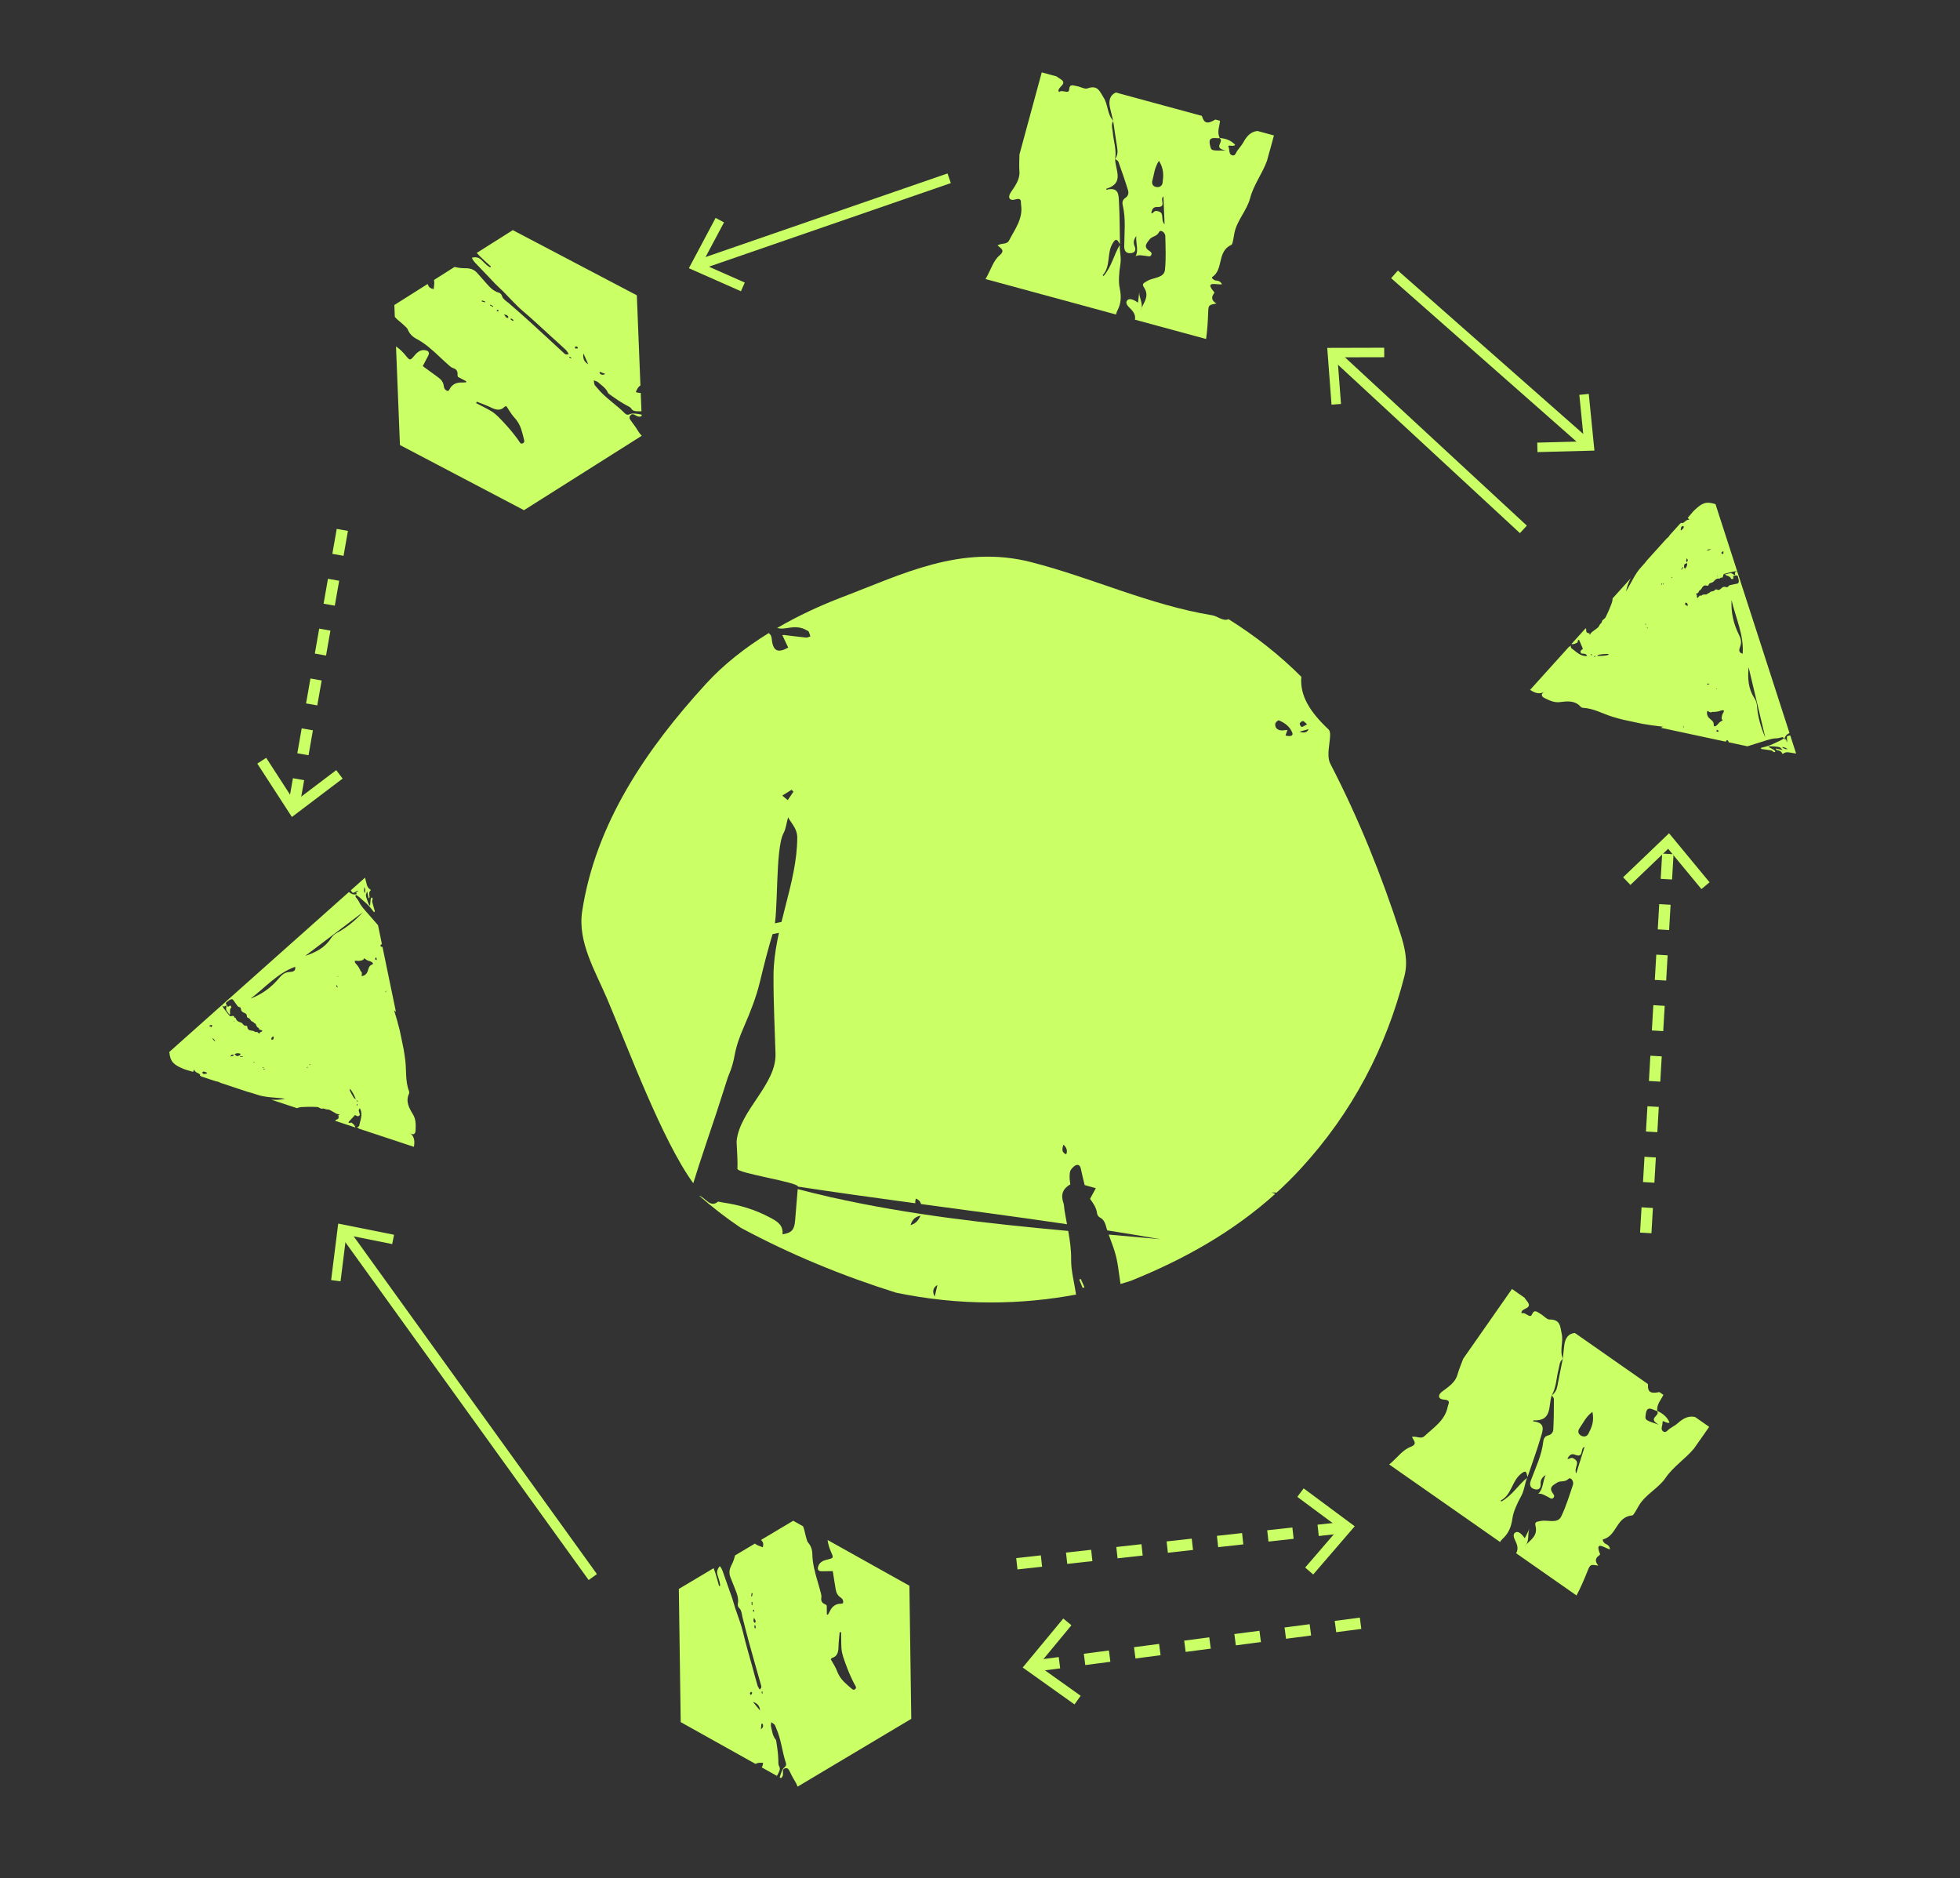 <svg xmlns="http://www.w3.org/2000/svg" id="Ebene_1" data-name="Ebene 1" viewBox="0 0 1548.98 1484.04"><rect x="0" y="0" width="1548.98" height="1484.04" fill="#333333" stroke="none"/><defs><style>      .cls-1 {        stroke-dasharray: 0 0 20 20;        stroke-width: 9px;      }      .cls-1, .cls-2 {        fill: none;        stroke: #caff66;        stroke-miterlimit: 10;      }      .cls-2 {        stroke-width: 8.06px;      }      .cls-3 {        fill: #caff66;        stroke-width: 0px;      }    </style></defs><path class="cls-3" d="m1246.41,507.86c.34-.16.48-.92.56-1.43.11-.75.54-.84.98-.79,1.02,2.36,2,4.64,3.02,7.02-.88.93-2.9,1.48-1.33,3.65.52.07,1.28.18,2.05.26.83.09,1.25.14,1.59.35.08.05.16.12.24.2.24.24.48.6.86,1.18h0s0,0,0,0c-1.44.16-2.76-.02-3.99-.44-.19-.06-.38-.13-.56-.21-.19-.07-.37-.15-.55-.24-.18-.08-.36-.17-.54-.26-.36-.18-.71-.38-1.06-.6-.17-.11-.35-.22-.52-.33-.6-.39-1.19-.82-1.77-1.26-.9-.69-1.71-1.52-2.68-2.1-.08-.05-.15-.09-.22-.14-.21-.15-.39-.3-.54-.46-.57-.62-.66-1.37-.31-2.3-.8.81-1.08,1.07-1.56.97l-30.83,34.16c.3.23.66.46,1.06.7,3.24,1.88,6.6,2.99,10.18.81-2.7,1.59-2.61,3.59-.06,4.86,3.87,1.92,7.78,3.92,12.46,3.31,5.86-.76,11.82-1.45,16.39,3.77.39.45,1.17.73,1.78.77,8.54.39,15.9,4.88,23.85,7.22,2.74.81,5.49,1.55,8.26,2.24l14.6,3.12c5.28.93,10.75,1.71,16.57,2.33-.63.33-1.23.6-1.81.83l18.53,3.97c.05-.03.11-.05.16-.08.01.04.02.08.04.12l32.52,6.96c.13-.21.27-.41.41-.61.52-.73,1.33-.72,1.66.11.12.3.22.65.29,1l.83.18s.02-.06.03-.09c.08.05.16.1.24.14l13.75,2.94c5.05-1.6,10.09-3.21,15.15-4.76,2.63-.8,5.28-1.52,8.09-1.56,1.3-.02,2.58-.52,3.87-.79.82-.17.82-.15,1.85.71-1.72,1.48-3.8,2.21-5.74,3.15-2.05,1-4.12,1.98-6.26,2.75-2.05.73-4.21,1.17-6.33,1.74.04,1.07.77.93,1.42,1.02,2.02.26,4.03.57,6.04.86.85.12,1.63.36,2.19,1.1.04.05.08.1.13.14l1.29.28s.08-.05.11-.08c.15-.17.22-.64.09-.8-.33-.4-.74-.77-1.19-1.03-1.32-.77-2.67-1.49-4.27-2.37,1.88-.7,3.43-.24,4.95-.21.66,0,1.31.16,1.97.21,1.41.1,2.74.34,3.6,1.66.21.32.66.49.94.94l-5.61-1.2c.36.6.46.97.68,1.09.42.22.91.29,1.37.41,1.37.37,2.65.83,3.09,2.4.03.1.14.17.28.27l.26.06c1.35-1.08,2.92-1.46,4.6-1.21,1.98.29,3.94.62,5.91.95l-4.64-14.34c-.32.08-.63.15-.96.2-1.62.27-1.76.51-1.65,2.14.06.89.12,1.79.17,2.68,0,.04-.09.08-.27.24-.24-.78-.45-1.48-.67-2.19-.39.03-.72.06-1.04.09-.06-.18-.14-.3-.12-.4.38-2.14,1.7-3.53,3.61-4.44.11-.05.23-.12.34-.2l-41.22-127.44c-.16-.05-.33-.13-.49-.22,0,0,0,0,0,0,0,0-.01,0-.02,0-.46.25-.91.51-1.41.8.05.6.11,1.23.19,2.23-.76-.39-1.33-.56-1.73-.92-.8-.72-1.7-.86-2.68-.64-1.15.26-2.3.55-3.69.88,1.72,1.45,4.32,1.17,4.92,3.55,1.97.2,2.03.12,1.53-2.28.61-.14,1.22-.33,1.85-.4,1.67-.18,1.84-.05,2.14,1.58.22,1.16.76,2.23.5,3.52-.17.82-.54,1.16-1.22,1.3-1.91.41-3.85.74-5.75,1.2-.47.11-.97.51-1.25.92-.5.76-1.12.86-1.87.59-1.41-.51-2.56-.13-3.58.9-.21.21-.49.36-.7.57-.75.74-1.56,1.06-2.6.61-.82-.35-1.52-.39-2.17.55-.33.47-1.23.57-1.89.79-.48.17-1.26.11-1.44.42-.62,1.06-1.95.91-2.71,1.81-.34.4-1.45.13-2.2.23-.52.07-1.21.09-1.49.42-.6.71-1.23.58-1.86.35-.62.68-1.17,1.29-1.72,1.91-.72-.23-.69-.82-.66-1.33.02-.45.29-.79-.32-1.18-.43-.28-.17-1,.38-1.08,1.05-.15,1.35-.86,1.6-1.7.03-.11.06-.3.14-.32,1.81-.68,2.09-2.77,3.53-3.8.77-.55,1.58-.57,2.38-.3.87.3,1.4.09,1.69-.76.34-1,1.16-1.3,2.07-1.5.83-.18,1.46-.57,2.06-1.28,1.03-1.21,2.27-2.28,4.11-2.02.3.04.85-.12.93-.32.37-.94,1.03-.18,1.6-.36.21-.51.64-1.05.64-1.6,0-1.04.61-1.35,1.41-1.56,2.32-.61,4.63-1.24,6.97-1.77.72-.16,1.51-.03,2.27-.03,0,0,.02-.01.03-.02h.01s.01.01.02.02c.13-.01.27-.03.4-.04l-17.18-53.13c-7.42-2.4-10.56-.97-16.57,4.71-1.99,1.88-3.54,4.16-5.38,6.17.46.42.89.93,1.29,1.54-2.31-.32-3.17,1.29-4.49,2.12-.95.59-1.28.69-1.57.1-.39.23-.78.46-1.17.68l-8.26,9.14c-.52,1.07-1.54,2.08-2.51,2.78l-15.17,16.8c-1.49,1.9-3.02,3.76-4.69,5.51-5.01,5.26-7.95,12.49-12.14,19.37.67-3.82,1.99-7.2,3.69-10.32l-14.35,15.89c0,1.6-.46,3.18-1.06,4.7-.55,1.37-1.04,2.77-1.64,4.12-.92,2.08-1.85,4.15-2.88,6.17-.31.6-.94,1.05-1.48,1.5-.65.54-1.39.98-1.39,1.97,0,.11-.06.23-.11.34-.51,1.1-1.7,1.62-2.12,2.94-.32,1-1.55,1.75-2.47,2.5-1.06.86-2.26,1.55-3.3,2.43-.6.51-1,1.26-1.63,2.1-.04-.15-.07-.28-.1-.4-.09-.36-.15-.6-.22-.85-1.04,0-1.78-.34-2.17-.95-.04-.06-.07-.13-.11-.19-.06-.13-.11-.28-.14-.43-.05-.23-.07-.49-.05-.77.02-.29.12-.68-.03-.87-.22-.28-.3-.54-.31-.82l-11.33,12.55c1.63.45,3.06-.37,4.51-1.04Zm166.44,84.14c-1.63.12-3.31-.44-4.6-1.67,2.04-.1,3.27.79,4.6,1.67Zm-17.73-9.2c-3.55-8.06-5.99-16.42-6.61-25.27-.16-2.21-.87-4.18-2.13-6.1-4.79-7.32-5.31-15.59-4.46-24.18,4.4,18.52,8.8,37.03,13.2,55.55Zm-39.05-5.09c1.2-1.29,1.42-1.25,2.25.23-.83.65-1.5-.29-2.25-.23Zm21.17-61.18c-3.6-.91-2.87-3.33-1.91-5.92,1.23-3.31.4-6.23-1.18-9.37-4.27-8.48-6.22-17.56-5.71-27.09,3.26,14.06,9.84,27.44,8.8,42.38Zm-20.28,28.02c-.07,0-.14.03-.21.04s-.14.02-.21,0c-.05,0-.12-.23-.08-.29.07-.11.21-.16.41-.3.02.12.04.22.05.31.01.09.03.16.04.23h0Zm-7.57,17.04c.25.17.47.33.71.48.9.56,1.74,1.23,2.91.5.34-.21.92,0,1.39-.03,1.12-.1,2.25-.16,3.34-.38,1.11-.23,2.16-.72,3.27-.95.23-.05.48,0,.73.07.25.07.51.17.76.22-.05.16-.08.32-.12.49-.02.11-.05.22-.08.32-.05.16-.11.3-.19.43-1.04,1.51-1.42,3.23-1.53,5-.03.42.5.87.82,1.38-.27.21-.51.49-.82.62-1.2.52-2.08,1.36-2.86,2.39-.46.6-1.11,1.09-1.74,1.52-.84.56-1.73.21-1.63-.75.26-2.73-1.81-3.87-3.4-5.29-1.67-1.5-2.44-3.98-1.54-6Zm1.61-21.18c-.64.36-1.3.79-2.15.12.74-.69,1.45-.31,2.15-.12Zm-20.3,34.86c-.26-.73-.42-1.16-.67-1.84q.86.61.67,1.84Zm26.5-119.85c-.07,0-.15-.14-.22-.21.14-.07.28-.17.43-.2.05-.01.13.14.25.27-.17.06-.31.14-.46.14Zm4.66-20q.55,1.39-.47,2.59c-.41-.41-.72-.73-1.17-1.18.59-.51,1.09-.93,1.64-1.41Zm-9.67-1.55c-1.02.77-2.17,1.15-3.44,1.17.96-.96,2.21-1.04,3.44-1.17Zm-19.96,42.17q1.97.83,1.52,2.76c-2.13-.66-2.5-1.37-1.52-2.76Zm.87-31.84c-1.08-1.2.03-2.22-.17-3.25,1.17,1.6,1.18,1.7.17,3.25Zm-2.03,2.14c.3-1.32,1.68-.67,2.3-1.61.14,2.03-.26,3.09-1.7,4.63-1.14-.92-.84-1.96-.6-3.02Zm-1.2,1.61c.13.08.26.15.38.23-.39.65-.78,1.3-1.16,1.95l-.42-.25c.4-.64.8-1.28,1.2-1.92Zm-8.69,8.74c0-.25,0-.5,0-.75.14,0,.41,0,.42.03.04.24.02.48.02.72-.14,0-.29,0-.43,0Zm7.48-40.17c.15-.39.72-.71,1.17-.87.21-.08.81.25.83.44.04.42-.05.96-.3,1.28-.5.64-1.15,1.16-1.73,1.73-.14-.06-.28-.13-.41-.19.13-.8.16-1.64.45-2.39Zm-13.83,44.34l-.21.98c-.1-.01-.19-.03-.29-.04.02-.33.05-.66.07-.99.14.02.28.03.43.05Zm-1.69.03c.12.04.24.09.36.13-.13.37-.26.75-.39,1.12-.13-.05-.26-.09-.38-.14.13-.37.27-.74.4-1.11Zm-11.24,34.65c.07.29.15.58.22.88-.11.03-.22.05-.34.08-.07-.29-.14-.59-.21-.88.11-.03.21-.05.32-.08Zm-1.34-2.74c.09.3.19.6.28.89-.11.03-.23.07-.34.1-.09-.3-.17-.6-.26-.9l.31-.09Zm-35.47,24.3c1.13-.15,2.26-.32,3.39-.33,1.02,0,2.11-.43,3.05.52-3.05,1.06-6.17,1.01-9.31.99.76-1.05,1.85-1.04,2.87-1.17Zm-4.19,1.17c.04.1.09.21.13.31-.4.16-.81.33-1.21.49-.06-.12-.11-.24-.17-.36.42-.15.83-.29,1.25-.44Zm-2.64-.3c-.44-.3-.77-.53-1.4-.97q1.39-.3,1.4.97Z"></path><path class="cls-3" d="m278.03,887.16c-.28-.25-1.04-.07-1.54.07-.73.21-.98-.16-1.12-.58,1.75-1.88,3.44-3.7,5.2-5.59,1.21.43,2.52,2.06,3.87-.25-.15-.51-.35-1.25-.58-1.98-.25-.8-.38-1.2-.32-1.6.02-.1.04-.2.08-.3.12-.31.35-.68.73-1.26h0s0,0,0,0c.73,1.26,1.09,2.54,1.21,3.83.02.2.03.4.04.6,0,.2,0,.4,0,.6,0,.2-.01.4-.02.6-.02.4-.06.8-.12,1.21-.03.2-.06.4-.09.61-.12.71-.27,1.42-.44,2.13-.27,1.1-.7,2.18-.84,3.3-.01.09-.03.18-.04.26-.05.25-.11.48-.2.68-.34.78-.99,1.16-1.98,1.21,1.06.4,1.41.56,1.52,1.03l43.69,14.46c.09-.37.16-.79.22-1.25.42-3.72.08-7.24-3.36-9.65,2.54,1.83,4.34.95,4.47-1.9.2-4.31.45-8.7-1.99-12.73-3.06-5.06-6.09-10.24-3.15-16.52.25-.54.2-1.37-.02-1.94-3.08-7.97-1.94-16.51-3-24.73-.36-2.83-.79-5.64-1.27-8.47l-3.02-14.63c-1.27-5.21-2.76-10.53-4.54-16.1.56.44,1.05.89,1.49,1.32l-3.84-18.56s-.09-.08-.14-.12c.03-.03.06-.05.09-.08l-6.73-32.57c-.24-.03-.48-.08-.72-.13-.88-.18-1.2-.93-.57-1.57.23-.23.5-.47.8-.66l-.17-.83s-.06,0-.09,0c.01-.1.02-.19.04-.27l-2.85-13.77c-3.49-3.98-7-7.94-10.46-11.95-1.8-2.08-3.51-4.22-4.69-6.77-.54-1.18-1.52-2.15-2.28-3.23-.49-.68-.47-.69-.09-1.98,2.05.97,3.55,2.59,5.2,3.99,1.74,1.47,3.47,2.97,5.03,4.62,1.5,1.59,2.77,3.38,4.15,5.09.96-.47.54-1.08.36-1.71-.57-1.95-1.1-3.92-1.65-5.88-.23-.83-.32-1.64.13-2.44.03-.05.06-.11.08-.17l-.27-1.29s-.08-.05-.12-.07c-.21-.07-.68.06-.77.24-.24.46-.4.99-.46,1.5-.18,1.52-.29,3.04-.45,4.87-1.4-1.44-1.6-3.04-2.19-4.45-.26-.61-.39-1.26-.61-1.89-.47-1.33-.79-2.64.07-3.97.21-.32.19-.8.48-1.24.36,1.75.72,3.49,1.16,5.62.4-.57.71-.81.72-1.06.03-.47-.1-.95-.17-1.42-.21-1.4-.31-2.76.95-3.8.08-.07.1-.2.14-.36l-.05-.26c-1.53-.8-2.51-2.09-2.96-3.72-.53-1.92-1.02-3.86-1.51-5.8l-11.26,10.03c.2.26.39.52.57.8.9,1.37,1.18,1.41,2.63.65.79-.42,1.59-.83,2.38-1.24.03-.02.11.05.33.15-.61.53-1.17,1.01-1.73,1.5.19.34.35.64.5.92-.14.13-.22.25-.31.27-2.12.52-3.91-.14-5.52-1.51-.1-.08-.2-.17-.32-.23l-100.03,89.07c.02.17.02.35,0,.53,0,0,0,0,0,0,0,0,0,.01,0,.02.41.32.83.62,1.3.96.53-.29,1.08-.59,1.96-1.07-.05.85.02,1.44-.15,1.95-.34,1.03-.1,1.9.5,2.71.7.95,1.43,1.88,2.3,3.02.64-2.16-.67-4.42,1.27-5.94-.61-1.88-.71-1.91-2.71-.48-.37-.51-.8-.99-1.11-1.53-.83-1.45-.78-1.67.58-2.6.97-.67,1.74-1.6,3.02-1.88.82-.18,1.28.02,1.68.59,1.14,1.59,2.23,3.22,3.41,4.78.29.38.86.69,1.34.77.89.16,1.24.68,1.29,1.47.11,1.49.92,2.4,2.27,2.91.28.11.52.3.8.41.98.38,1.59,1,1.61,2.14.01.89.25,1.55,1.38,1.76.57.11,1.02.9,1.49,1.41.35.38.6,1.11.96,1.15,1.22.14,1.62,1.42,2.75,1.76.51.15.7,1.28,1.1,1.93.27.44.57,1.07.99,1.19.89.27,1.03.89,1.07,1.56.87.29,1.65.55,2.44.81.08.75-.47.96-.95,1.14-.42.16-.84.06-.95.77-.08.51-.85.56-1.14.09-.56-.9-1.34-.89-2.2-.78-.12.01-.29.06-.35,0-1.35-1.38-3.38-.8-4.9-1.7-.81-.48-1.16-1.21-1.23-2.06-.08-.91-.49-1.32-1.38-1.24-1.05.09-1.66-.54-2.21-1.29-.5-.69-1.11-1.1-2-1.37-1.52-.45-3-1.16-3.5-2.95-.08-.29-.45-.73-.67-.72-1.01.04-.58-.88-.97-1.32-.55,0-1.22-.16-1.72.06-.95.42-1.49-.02-2-.66-1.49-1.88-3-3.74-4.42-5.66-.44-.6-.64-1.37-.94-2.07,0,0-.02-.01-.03-.02h0s0-.03,0-.03c-.07-.12-.13-.23-.2-.35l-41.7,37.14c.79,7.76,3.36,10.05,10.99,13.27,2.52,1.06,5.23,1.56,7.82,2.44.2-.59.49-1.19.89-1.8.63,2.24,2.46,2.38,3.75,3.25.92.63,1.14.89.73,1.4.37.26.73.53,1.09.8l11.7,3.87c1.19.04,2.52.57,3.55,1.18l21.48,7.11c2.34.6,4.66,1.25,6.93,2.07,6.84,2.47,14.64,2.25,22.62,3.31-3.77.92-7.39,1.08-10.94.78l20.33,6.73c1.46-.64,3.1-.86,4.73-.92,1.48-.05,2.95-.16,4.43-.16,2.27,0,4.54.02,6.81.15.67.04,1.34.44,1.97.76.75.38,1.46.87,2.36.48.1-.05.24-.04.36-.04,1.21.02,2.17.9,3.54.76,1.04-.11,2.23.72,3.28,1.25,1.22.62,2.33,1.45,3.55,2.04.71.34,1.56.4,2.58.65-.12.1-.23.18-.33.26-.29.23-.49.38-.69.54.42.95.41,1.77,0,2.37-.04.06-.09.12-.13.17-.1.11-.21.21-.34.31-.19.14-.42.26-.68.35-.28.1-.67.17-.78.37-.17.31-.38.49-.62.61l16.05,5.31c-.24-1.67-1.58-2.65-2.77-3.71Zm9.94-186.23c.77,1.44.93,3.21.32,4.89-.91-1.83-.59-3.31-.32-4.89Zm-1.27,19.93c-5.95,6.5-12.61,12.09-20.46,16.23-1.96,1.03-3.47,2.48-4.73,4.41-4.77,7.33-12.13,11.14-20.33,13.82,15.18-11.49,30.34-22.98,45.52-34.46Zm11.08,37.79c-1.66-.58-1.72-.8-.69-2.15.93.5.34,1.49.69,2.15Zm-64.52,5.27c.61,3.66-1.9,3.97-4.65,4.13-3.52.2-5.87,2.15-8.1,4.86-6.04,7.33-13.56,12.76-22.49,16.14,11.56-8.65,21.15-20.06,35.24-25.13Zm33.82,7.27c.04.06.08.12.12.18s.07.12.09.19c.01.04-.16.2-.23.19-.13-.02-.24-.13-.43-.25.1-.07.19-.12.26-.17.07-.05.13-.09.19-.13h0Zm18.65.06c.05-.29.12-.57.15-.84.15-1.04.42-2.08-.72-2.86-.33-.22-.36-.85-.59-1.25-.54-.98-1.05-2-1.7-2.91-.66-.92-1.53-1.69-2.19-2.61-.14-.19-.19-.43-.23-.7-.04-.26-.05-.54-.11-.79.16-.02.33-.06.49-.09.11-.02.22-.04.33-.06.16-.02.32-.03.47,0,1.81.35,3.53,0,5.2-.62.39-.14.59-.8.93-1.3.3.16.66.27.9.5.96.89,2.08,1.35,3.34,1.66.74.18,1.44.57,2.09.99.85.55.89,1.49-.03,1.8-2.6.86-2.81,3.22-3.47,5.24-.7,2.13-2.66,3.84-4.87,3.83Zm-20.03,7.06c.59.44,1.25.87.98,1.92-.93-.4-.87-1.2-.98-1.92Zm40.08,4.53c-.56.54-.89.85-1.42,1.35q.22-1.04,1.42-1.35Zm-120.36,24.04c.03.07-.06.19-.1.29-.12-.1-.27-.19-.36-.32-.03-.04.08-.18.15-.34.12.13.25.23.31.36Zm-20.18,3.8q1.05-1.06,2.56-.61c-.21.54-.37.95-.61,1.55-.7-.34-1.29-.62-1.95-.94Zm2.48,9.47c1.12.62,1.92,1.53,2.46,2.68-1.26-.49-1.84-1.6-2.46-2.68Zm46.63,1.27q-.03-2.14,1.91-2.5c.26,2.22-.25,2.84-1.91,2.5Zm-29.5,12.03c-.66,1.47-2.04.86-2.9,1.47.99-1.72,1.08-1.76,2.9-1.47Zm2.77.99c-1.32.26-1.29-1.27-2.4-1.45,1.8-.94,2.93-1,4.93-.31-.38,1.42-1.46,1.56-2.52,1.77Zm1.96.45c.02-.15.04-.29.05-.44.75.09,1.5.19,2.25.28l-.06.48c-.75-.11-1.5-.22-2.25-.33Zm11.5,4.43c-.23.1-.46.21-.68.31-.05-.14-.17-.38-.14-.39.2-.13.43-.21.65-.31.06.13.12.26.17.4Zm-39.78,9.34c-.42.02-.94-.37-1.27-.72-.16-.16-.09-.84.07-.93.37-.21.9-.34,1.29-.24.78.2,1.52.58,2.28.89,0,.15,0,.3,0,.45-.79.2-1.57.51-2.36.55Zm46.15-5.21l.98-.2c.03.09.05.19.08.28-.31.11-.62.22-.93.33-.04-.14-.08-.27-.13-.41Zm.71,1.54c0-.13-.02-.26-.03-.39.39-.03.79-.07,1.18-.1,0,.14.02.27.03.41-.39.03-.79.05-1.18.08Zm36.24-3.67c.24-.19.47-.37.71-.56.07.09.14.18.21.27-.24.18-.48.36-.72.54-.07-.09-.13-.17-.2-.26Zm-1.97,2.33c.23-.21.47-.41.7-.62.08.09.15.18.23.27-.24.2-.48.4-.72.6l-.21-.25Zm36.53,22.67c-.59-.97-1.21-1.94-1.67-2.97-.42-.93-1.25-1.76-.76-3,2.2,2.36,3.41,5.24,4.66,8.12-1.27-.28-1.7-1.28-2.23-2.15Zm2.76,3.36c.08-.08.15-.16.23-.24.31.3.62.61.94.91-.09.1-.18.2-.26.3-.3-.32-.6-.64-.9-.96Zm.79,2.54c-.1.52-.18.92-.32,1.67q-.84-1.16.32-1.67Z"></path><path class="cls-3" d="m405.25,181.85l-28.49,18c.86.94,1.71,1.85,2.59,2.73,2.75,2.78,5.73,5.34,8.61,7.99-.2.25-.4.5-.59.76-.89-.61-1.87-1.14-2.67-1.85-1.57-1.41-3.04-2.94-4.58-4.4q-2.65-2.53-7.17-1.44c.94,2.73,3.1,4.47,4.93,6.42,4.61,4.9,9.25,9.79,13.93,14.62,2.02,2.09,4.25,3.98,6.3,6.04,5.09,5.12,9.81,10.59,15.38,15.28,7.48,6.29,14.55,13.06,21.79,19.62,4,3.63,8.03,7.23,11.96,10.93.85.8,1.38,1.95,2.17,3.11-2.27,1.09-3.17-.09-4.24-1.08-8.91-8.24-17.81-16.49-26.79-24.66-5.38-4.89-10.88-9.64-16.35-14.42-.99-.87-2.15-1.55-3.09-2.46-.81-.79-1.77-1.68-2.05-2.7-.45-1.6-1.33-2.7-2.76-3.1-5.02-1.43-7.95-5.39-11.2-8.97-2.04-2.24-3.97-4.59-6.03-6.81-2.48-2.68-5.44-3.54-9.21-3.51-2.92.02-5.73-.34-8.45-1.02l-16.26,10.28c.07.37.14.74.18,1.1.22,1.85-.23,3.79-.42,6.14-2.74-.57-3.77-1.52-4.51-3.34-.1-.24-.2-.47-.31-.7l-26.28,16.6.38,9.41c2.25,2.62,5.24,4.56,7.68,6.99.91.9,2.08,1.76,2.52,2.88,1.34,3.41,3.82,5.82,6.85,7.42,7.11,3.75,12.9,9.09,18.67,14.52,2.5,2.35,5.03,4.69,7.61,6.95.78.68,1.71,1.33,2.68,1.63,2.71.85,3.83,2.59,3.53,5.37-.04.37.14.77.3,1.6,2.04,1.07,4.32,2.27,6.6,3.47-.03.28-.07.57-.1.85-1.06.05-2.13.19-3.19.14-4.48-.17-7.96,1.39-10.04,5.56-.22.44-.64.77-1.02,1.21-2.21-.54-3.18-1.97-3.4-3.97-.32-2.83-1.84-4.93-4.02-6.56-3.69-2.78-7.47-5.44-11.21-8.16-.52-.38-1.02-.78-1.37-1.05,1.48-2.83,2.89-5.47,4.26-8.13,1.19-2.3.56-3.79-1.95-4.34-3.74-.82-6.43,1.28-8.56,3.79-3.78,4.44-3.83,4.59-7.42.13-2.19-2.71-4.66-5.02-7.48-6.99l3.11,77.91,98.03,51.49,93.04-58.79c-1.24-1.33-2.36-2.79-3.31-4.43-1.38-2.38-3.1-4.56-4.71-6.8-1.08-1.51-2.55-2.98-.93-4.9,1.55-1.82,3.11-.53,4.59.27,1.5.81,2.93,1.1,4.31.25l-.05-1.15c-1.79-.32-3.36-.64-4.94-.76-1.39-.1-2.97-.16-4.17.4-1.6.75-2.87.62-3.97-.49-7.03-7.15-15.78-12.43-22.12-20.32-.66-.82-1.51-1.55-1.96-2.47-.4-.81-.35-1.84-.6-3.4,1.52.61,2.48.75,3.1,1.29,2.98,2.56,6.4,4.7,8.11,8.51.29.64,1.06,1.11,1.68,1.55,2.35,1.67,4.69,3.35,7.1,4.93,1.73,1.13,3.57,2.09,5.33,3.17,1.46.89,3.41,1.5,4.23,2.81,1.44,2.32,3.58,2.11,5.54,2.19.85.04,1.71.01,2.56-.07l-.58-14.49c-1.14.16-2.42-.17-3.88-.59.9-2.38,1.93-4.19,3.65-5.31l-2.84-71.19-98.03-51.49Zm-24.56,56.32c.08-.26.15-.52.23-.79.82.27,1.65.53,2.47.8-.07.24-.15.48-.22.73-.83-.25-1.66-.49-2.49-.74Zm8.86,4.32l-2.34-1.23c.11-.2.23-.4.34-.6.76.46,1.52.91,2.29,1.37-.09.16-.19.31-.28.47Zm3.36,3.53c-.22-.14-.23-.6-.33-.92.32-.09.71-.33.95-.23.23.1.3.56.51,1.02-.5.07-.93.27-1.13.13Zm5.49,2.39c2.25.52,3.37.9,3.33,2.74-1.84.24-2.25-.95-3.33-2.74Zm6.87,5.26c-.62-.47-1.24-.95-1.86-1.42.15-.23.29-.45.44-.68.67.43,1.33.85,2,1.28-.19.28-.39.55-.58.83Zm7.92,96.63c-1.36.58-2.03-.13-2.79-1.33-1.46-2.32-3.19-4.47-4.89-6.62-1.47-1.86-3-3.68-4.59-5.44-2.39-2.64-4.77-5.29-7.32-7.77-1.69-1.63-3.54-3.19-5.55-4.37-3.83-2.24-7.84-4.18-11.77-6.25.18-.37.36-.75.53-1.12,3.76,1.52,7.62,2.84,11.26,4.61,3.86,1.87,7.41,2.88,10.84-.71.29-.3.97-.22,1.34-.28,2.08,3.04,3.76,6.21,6.11,8.76,2.59,2.81,4.46,5.87,5.58,9.44.82,2.63,1.51,5.31,2.17,8,.28,1.15.54,2.46-.92,3.08Zm38.15-67.02l-1.48-.78c.16-.23.31-.46.47-.69.42.36.84.72,1.26,1.08-.08.13-.17.26-.25.39Zm3.33-7.99c-.23-.08-.22-.85-.32-1.31.57-.07,1.17-.28,1.68-.15.28.07.4.74.75,1.46-.97.03-1.6.19-2.12,0Zm6.42,3.97c1.29,2.91,2.58,5.82,3.77,8.52-3.05-1.78-4.45-4.28-3.77-8.52Zm17.28,16.2c-2.52,1.39-3.54.29-4.62-.58.11-.35.23-.71.34-1.06,1.18.46,2.37.91,4.28,1.65Z"></path><path class="cls-3" d="m537.97,1360.75l59.1,33.02c1.69-.97,3.67-1.07,6.07-.8-.27,1.42-.54,2.65-1.17,3.54l12.02,6.72c.43-.69.82-1.41,1.16-2.14.77-1.69,1.87-3.42.52-5.64-.76-1.25-.44-3.17-.56-4.79-.15-1.96-.17-3.93-.39-5.88-.3-2.72-.72-5.42-1.12-8.13-.11-.72-.17-1.57-.59-2.09-2.49-3.08-2.84-6.9-3.72-10.53-.19-.76.11-1.64.24-3.19,1.21.88,2.1,1.29,2.62,1.97.59.78.84,1.81,1.25,2.73,3.96,8.77,4.67,18.45,7.7,27.48.47,1.41.04,2.54-1.29,3.57-.99.77-1.62,2.14-2.13,3.36-.58,1.39-.98,2.86-1.48,4.51l.96.53c1.32-.81,1.69-2.14,1.64-3.76-.04-1.6-.47-3.48,1.74-4.01,2.32-.56,2.94,1.32,3.75,2.89,1.21,2.33,2.31,4.72,3.73,6.91.98,1.51,1.73,3.09,2.33,4.71l89.82-53.56-1.48-105.2-64.68-36.14c.46,3.24,1.35,6.33,2.71,9.35,2.23,4.96,2.08,4.94-3.3,6.23-3.04.73-5.98,2.1-6.89,5.62-.61,2.36.38,3.54,2.84,3.52,2.84-.02,5.69-.08,8.72-.12.08.41.2,1.01.3,1.61.69,4.34,1.33,8.68,2.09,13.01.45,2.54,1.57,4.74,3.83,6.22,1.59,1.05,2.39,2.48,1.9,4.59-.53.13-1,.35-1.46.34-4.42-.03-7.24,2.24-9.02,6.12-.42.92-.99,1.76-1.5,2.64-.26-.09-.51-.18-.77-.28-.03-2.45-.07-4.9-.1-7.08-.64-.5-.9-.82-1.23-.94-2.48-.94-3.48-2.63-3.03-5.3.16-.95.02-2.02-.23-2.97-.81-3.16-1.7-6.31-2.62-9.44-2.12-7.22-4.16-14.42-4.27-22.06-.05-3.26-1.03-6.39-3.34-8.99-.76-.85-.98-2.21-1.36-3.37-1.01-3.12-1.37-6.49-2.62-9.51l-7.81-4.37-25.37,15.13c.15.19.3.38.46.56,1.23,1.41,1.59,2.7.89,5.26-2.07-.85-3.9-1.3-5.38-2.28-.29-.19-.58-.41-.86-.63l-15.7,9.36c-.6,2.6-1.5,5.14-2.77,7.6-1.65,3.18-2.19,6.07-.99,9.31,1,2.7,2.16,5.34,3.18,8.03,1.63,4.29,3.74,8.48,2.79,13.35-.27,1.39.28,2.61,1.44,3.67.74.68,1.09,1.87,1.41,2.9.37,1.19.44,2.46.75,3.67,1.71,6.69,3.36,13.39,5.19,20.05,3.06,11.12,6.22,22.21,9.37,33.3.38,1.33,1,2.6-.91,4.06-.64-1.16-1.39-2.11-1.7-3.18-1.44-4.93-2.76-9.88-4.11-14.83-2.45-8.96-5.15-17.86-7.26-26.9-1.57-6.74-4.18-13.08-6.33-19.6-.87-2.62-1.51-5.32-2.41-7.93-2.08-6.05-4.22-12.07-6.39-18.09-.86-2.39-1.42-4.97-3.32-6.94q-2.86,3.36-1.86,6.7c.58,1.93,1.24,3.83,1.76,5.77.26.99.29,2.04.42,3.06-.3.06-.6.12-.9.18-1.01-3.58-1.9-7.21-3.07-10.73-.37-1.13-.78-2.24-1.2-3.37l-27.51,16.4,1.48,105.2Zm56.35-99.37c-.24-.04-.47-.08-.71-.13.13-.81.26-1.63.39-2.44.26.05.51.09.77.14-.15.81-.3,1.62-.45,2.42Zm-.22,6.97c-.06-.84-.12-1.68-.17-2.52.22-.01.44-.02.66-.03l.04,2.52c-.17.01-.35.03-.52.04Zm1.47,5.23c-.3-.38-.65-.63-.64-.87.01-.25.38-.47.6-.71.23.22.61.43.64.68.03.23-.32.51-.6.9Zm1.16,8.77c-1.58-.77-1.42-1.88-.89-4,1.05,1.69,1.89,2.54.89,4Zm-.34,4.22c-.07-.75-.15-1.5-.22-2.25.26-.03.51-.05.77-.08.13.73.27,1.46.4,2.19-.32.05-.63.09-.95.14Zm76.42,47.57c-1.99-1.71-3.97-3.44-5.84-5.27-2.54-2.48-4.34-5.38-5.6-8.79-1.14-3.09-3.11-5.87-4.79-8.94.21-.28.44-.9.81-1.01,4.51-1.36,5.18-4.81,5.26-8.88.07-3.85.61-7.68.94-11.53.39,0,.78.02,1.18.03.06,4.22-.02,8.45.23,12.66.13,2.22.66,4.45,1.31,6.59,1,3.23,2.23,6.39,3.43,9.54.8,2.1,1.69,4.18,2.63,6.23,1.1,2.37,2.17,4.76,3.51,6.99.69,1.15,1,2.03-.07,2.93-1.15.97-2.15.18-3-.55Zm-70.62,4.1c-.12-.51-.25-1.02-.37-1.53.26-.03.52-.07.79-.1l.02,1.59c-.15.02-.29.03-.44.05Zm-8.67,1.13c-.46-.61-.97-1-.91-1.27.11-.49.55-.91.85-1.36.35.28,1,.6.97.83-.06.52-.47.99-.91,1.79Zm7.11,12.21c-1.77-2.17-3.68-4.51-5.6-6.86,3.88,1.24,5.4,3.5,5.6,6.86Zm1.15,10.41c.35.06.7.11,1.05.17.28,1.29.77,2.63-1.49,4.17.2-1.94.32-3.14.44-4.34Z"></path><g><path class="cls-3" d="m1226.34,1102.52s-.01.02,0,0c0,0,.01-.02.02-.02,3.64-6.24,3.56-13.74,5.4-20.59.76-2.83.59-6.09,3.29-8.03.01-.02.01-.04.01-.05.02-.12.03-.23.03-.35-2.72-6.71.62-13.05-.91-19.72-1.21-5.29-.75-11.21-9.59-11.13-2.25.02-4.78-3.2-7.36-4.59-2.3-1.24-4.56-3.94-6.58.67-1.53,3.52-5.27-2.49-8.1-.87-1.37-4.72,10.16-3.06,3.88-10.19-.58-.66-1.06-1.39-1.49-2.15l-10.02-7.01-38.54,55.13c-1.68,4.26-3.37,8.53-4.66,12.95-1.7,5.77-7.15,9.44-12,12.98-3.76,2.74-3.01,6.08,1.17,6.32,6.25.34,3.69,3.36,3.29,5.48-2.06,10.96-11.14,16.59-18.54,23.5-2.72,2.54-6.17-.36-9.81.54,1.49,3.01,4.74,5.73-1.15,7.92-5.69,2.12-9.74,7.58-14.35,11.72-.67.6-1.39,1.37-2.14,1.83l-.25.36,87.6,61.24c.4-.9,1.13-1.75,1.93-2.49,4.81-4.5,6.83-9.28,7.84-16.46.7-4.95,3.77-11.78,6.76-17.13,2.62-4.68,2.9-9.92,4.76-14.69-7.18,5.91-11.95,14.16-20.4,18.79-.06-.12-.45-.83-.41-.85,8.49-4.39,8.73-14.84,15.55-20.7,4.63-3.97,4.79-1.69,5.59,2.25,3.56-10.55,7.41-21,10.56-31.69,1.46-4.94,4.27-11.39-6.12-12.4.14-.33.23-.8.34-.8,15.04.81,11.6-11.73,14.39-19.73,0,0,0,0-.02-.01h.01s.03-.03.03-.03Z"></path><path class="cls-3" d="m1343.39,1137.93s.02,0,.04,0l7.33-10.49-11.05-7.72c-4.5-1.17-8.78.39-13.44,4.58-2.02,1.81-4.56,3.09-6.82,4.66-1.69,1.17-3.26,4.13-5.64,1.56-1.46-1.58.22-4.42.1-6.79-.12-2.33,3.26,1.57,5.52.35-1.85-4.39-5.27-7.23-9.63-9.19.01.06,0,.1,0,.16-.07-.01-.14-.04-.22-.07,2.93,3.89-8.21,5.41,1.47,10.81-11.58-3.85-10.97-3.72-10.42-8.37.88-7.29,5.28-3.53,8.95-2.44-.07-.09-.11-.18-.2-.28.14.06.27.13.4.19-.72-5.23,2.88-8.64,4.79-12.73l-3.14-2.19c-.55.06-1.09.17-1.59.25-4.89.77-7.76,0-7.47-5.91,0-.24-.03-.47-.04-.7l-57.7-40.34c-4.98.37-7.86,3.9-8.49,10.52-.31,3.24-.68,6.46-1.07,9.71.04.1.06.2.09.3,0,0-.03,0-.04.02-.05.03-.07.06-.1.09-1.39,7.01-2.91,14.03-4.19,21.09-.57,3.17-1.91,5.69-4.49,7.53h0s-.01.02-.02.03c.6.95,1.72,1.97,1.72,2.86-.01,8.02-.05,16.05-.47,24.01-.11,2.15-1.39,4.15-4,4.76-2.49.58-3.62,2.29-3.9,4.76-1.27,11.13-6.18,20.87-9.91,31.06-.98,2.66-.82,5.36,2.42,6.51,3.6,1.28,5.65-.32,5.38-4.08-.22-3.06,1.18-5.13,3.96-6.93-2.4,4.97-1.84,11.26-5.92,14.82,2.68-.54,5.42,1.35,8.15,2.7,1.3.64,2.6,1.92,3.91.45,1.12-1.26.49-2.22-.55-3.65-3.57-4.88.83-6.54,3.56-8.39,2.42-1.62,6.05-.06,8.83-2.83,1.85-1.83,4.53,1.9,3.59,4.68-2.86,8.45-5.44,17.06-9.29,25-2.91,6-10.7,2.4-16.12,3.53-3.04.63-5.05.44-4.18,3.88,1.89,7.46-3.27,10.64-7.26,14.61-.41.62-.91,1.21-1.6,1.73.49-.61,1.03-1.17,1.6-1.73,2.35-3.59.9-8.57,2.52-12.36-1.21,2.43-2.42,4.84-3.74,7.49-1.95-2.81-4.73-5.58-6.85-4.81-3.17,1.15-1.8,4.5-.38,7.37,1.79,3.61,1.98,6.69.39,9.3l47.74,33.38c3.28-6.19,6.09-12.74,8.73-19.39,2.11-5.32,2.4-5.19,8.51-4.24-2.72-3.14-2.57-5.78.47-7.9.39-.28,1.02-.82.92-1.07-4.8-11.94,4.34-4.24,7.82-3.88-.36-2.77-1.92-3.59-3.65-4.46-1.47-.73-2.67-3.21-1.74-3.44,10.85-2.71,10.23-17.94,23.01-18.89,1.12-.08,3.65-5.18,5.29-7.9,5.38-8.91,15.28-13.39,21.01-21.76,6.09-8.9,15.54-14.92,22.44-23.15l4.44-6.34c.07-.12.15-.23.21-.35h.03Zm-97.72,26.39c-2.2-4.95,4.19-8.85-2.42-12.07-2.03-1-2.91,1.05-4.55.39,1.23-2.27,2.84-4.51,6.01-3.2,7.45,3.1,3.74-5.32,7.56-6.13-2.09,6.66-4.14,13.21-6.59,21.01h0Zm9.65-31.48c-1.21,2.38-3.6,2.77-5.87,1.51-2.6-1.45-2.52-3.95-1.13-5.88,2.92-4.04,4.83-8.9,10.15-12.89,1.63,7.68-.71,12.49-3.15,17.26Z"></path></g><g><path class="cls-3" d="m881.27,125.62s0,.02,0,.01c0,0,0-.02,0-.03,1.31-7.1-1.29-14.13-1.88-21.2-.24-2.92-1.5-5.93.38-8.67,0-.02,0-.04,0-.05-.02-.12-.05-.22-.09-.34-4.83-5.39-3.83-12.49-7.52-18.25-2.93-4.57-4.49-10.3-12.79-7.23-2.11.78-5.59-1.4-8.48-1.83-2.59-.39-5.62-2.17-5.97,2.86-.25,3.83-5.8-.57-7.91,1.92-2.89-3.98,8.52-6.31.21-10.9-.77-.43-1.46-.95-2.13-1.52l-11.8-3.21-17.63,64.91c-.14,4.58-.29,9.16,0,13.76.36,6.01-3.54,11.3-6.91,16.27-2.61,3.85-.78,6.74,3.23,5.55,5.99-1.79,4.6,1.91,4.95,4.04,1.77,11.01-4.87,19.38-9.51,28.38-1.7,3.31-5.92,1.75-9.05,3.82,2.42,2.33,6.4,3.79,1.6,7.84-4.64,3.92-6.61,10.43-9.54,15.88-.43.79-.85,1.76-1.4,2.45l-.12.43,103.14,28.02c.08-.98.47-2.03.97-3,3.01-5.86,3.29-11.05,1.82-18.14-1.02-4.9-.44-12.36.57-18.41.89-5.29-.62-10.32-.48-15.43-4.75,7.99-6.46,17.37-12.84,24.57-.1-.1-.7-.63-.67-.66,6.51-7,3.2-16.91,7.64-24.74,3.01-5.3,3.94-3.21,6.02.23-.21-11.13-.13-22.27-.78-33.4-.3-5.14.17-12.17-9.95-9.6.02-.36-.05-.83.06-.86,14.43-4.32,6.95-14.95,6.87-23.44,0,0-.01,0-.02,0v-.02s.02-.03.02-.03Z"></path><path class="cls-3" d="m1003.39,119.38s.02,0,.04,0l3.36-12.35-13-3.53c-4.63.42-8.13,3.33-11.1,8.85-1.29,2.39-3.24,4.45-4.84,6.69-1.2,1.67-1.67,4.99-4.78,3.38-1.91-.99-1.29-4.23-2.2-6.43-.9-2.15,3.6.38,5.31-1.54-3.22-3.51-7.4-5.02-12.17-5.4.03.05.03.1.06.15-.07.01-.15.01-.23,0,4.07,2.67-5.9,7.87,5.03,9.68-12.2.29-11.58.2-12.64-4.36-1.64-7.16,3.78-5.11,7.6-5.32-.09-.07-.16-.13-.28-.2.16.01.3.03.44.04-2.44-4.68-.21-9.11.2-13.6l-3.69-1c-.5.25-.96.53-1.41.78-4.34,2.38-7.31,2.62-9.03-3.03-.07-.23-.19-.43-.28-.64l-67.94-18.46c-4.56,2.03-6.08,6.33-4.43,12.77.81,3.15,1.54,6.31,2.27,9.5.07.08.12.17.19.25,0,0-.03.01-.03.03-.03.04-.04.08-.07.12,1.07,7.07,2,14.18,3.19,21.27.53,3.18.12,6-1.69,8.6h0s0,.03,0,.04c.89.69,2.28,1.27,2.58,2.11,2.7,7.55,5.37,15.12,7.67,22.76.62,2.06.09,4.38-2.16,5.83-2.15,1.39-2.64,3.38-2.06,5.8,2.56,10.91,1.24,21.73,1.17,32.58-.02,2.84,1.04,5.32,4.48,5.31,3.82-.01,5.21-2.21,3.68-5.66-1.24-2.81-.62-5.23,1.38-7.86-.58,5.49,2.08,11.22-.56,15.95,2.34-1.41,5.56-.56,8.59-.22,1.44.16,3.1.93,3.83-.9.63-1.56-.29-2.26-1.75-3.25-5.01-3.38-1.43-6.44.52-9.1,1.73-2.34,5.67-2.1,7.35-5.64,1.12-2.35,4.91.25,4.96,3.19.16,8.92.64,17.9-.29,26.67-.71,6.63-9.26,5.88-13.98,8.77-2.64,1.62-4.61,2.12-2.62,5.07,4.3,6.38.52,11.12-1.9,16.21-.17.72-.45,1.45-.92,2.17.26-.74.57-1.45.92-2.17,1-4.18-2.05-8.37-1.81-12.48-.32,2.69-.64,5.38-.99,8.31-2.79-1.99-6.33-3.65-8.07-2.21-2.6,2.16-.17,4.84,2.14,7.06,2.9,2.79,4.12,5.63,3.51,8.62l56.22,15.27c1-6.94,1.42-14.05,1.66-21.2.19-5.72.5-5.69,6.57-6.87-3.62-2.04-4.37-4.57-2.23-7.6.28-.4.68-1.11.5-1.31-8.56-9.62,2.65-5.46,6.05-6.3-1.28-2.49-3.02-2.73-4.94-2.96-1.63-.19-3.59-2.12-2.8-2.65,9.3-6.22,3.56-20.34,15.27-25.56,1.02-.45,1.68-6.11,2.3-9.23,2.05-10.2,9.85-17.77,12.41-27.58,2.72-10.43,9.58-19.3,13.29-29.37l2.03-7.47c.02-.13.06-.26.08-.4h.03Zm-83.04,57.87c-3.74-3.92.95-9.74-6.36-10.54-2.25-.25-2.38,1.97-4.15,1.9.39-2.55,1.15-5.21,4.57-5.04,8.06.4,1.73-6.27,5.05-8.32.29,6.97.57,13.84.9,22h-.01Zm-1.56-32.89c-.34,2.65-2.45,3.82-5.01,3.4-2.93-.49-3.7-2.87-3.05-5.15,1.38-4.79,1.54-10,5.19-15.56,4.13,6.68,3.55,12,2.87,17.31Z"></path></g><g><line class="cls-1" x1="270.54" y1="418.71" x2="232.26" y2="636.61"></line><polygon class="cls-3" points="203.35 603.37 210.37 598.81 232.81 633.44 265.72 608.53 270.77 615.21 230.69 645.55 203.35 603.37"></polygon></g><g><line class="cls-1" x1="1075.25" y1="1282.64" x2="817.24" y2="1316.43"></line><polygon class="cls-3" points="840.3 1278.89 846.75 1284.22 820.43 1316 854.05 1339.94 849.18 1346.76 808.24 1317.6 840.3 1278.89"></polygon></g><g><line class="cls-1" x1="1061.61" y1="1207.02" x2="803.6" y2="1235.62"></line><polygon class="cls-3" points="1030.27 1176.05 1025.27 1182.77 1058.41 1207.36 1031.46 1238.63 1037.81 1244.09 1070.63 1206.01 1030.27 1176.05"></polygon></g><g><line class="cls-1" x1="1300.63" y1="974.21" x2="1318.52" y2="667.48"></line><polygon class="cls-3" points="1351.07 697.16 1344.62 702.51 1318.34 670.69 1288.52 699.23 1282.74 693.18 1319.05 658.42 1351.07 697.16"></polygon></g><g><line class="cls-2" x1="1102.08" y1="216.8" x2="1253.97" y2="350.66"></line><polygon class="cls-3" points="1215.07 357.23 1214.87 349.74 1251.8 348.76 1248.13 311.99 1255.6 311.25 1260.06 356.04 1215.07 357.23"></polygon></g><g><line class="cls-2" x1="1054.89" y1="280.39" x2="1203.92" y2="418.29"></line><polygon class="cls-3" points="1052.3 319.75 1059.78 319.19 1056.99 282.35 1093.95 282.26 1093.92 274.76 1048.91 274.88 1052.3 319.75"></polygon></g><g><line class="cls-2" x1="552.09" y1="209.27" x2="750.13" y2="140.86"></line><polygon class="cls-3" points="585.56 230.13 588.6 223.27 554.81 208.33 572.18 175.72 565.55 172.2 544.41 211.93 585.56 230.13"></polygon></g><g><line class="cls-2" x1="272.04" y1="973.42" x2="468.47" y2="1246.13"></line><polygon class="cls-3" points="261.69 1011.48 269.13 1012.42 273.72 975.76 309.95 983.02 311.42 975.66 267.29 966.83 261.69 1011.48"></polygon></g><g><path class="cls-3" d="m846.52,995.14c.09-7.67-.98-15.11-2.31-22.5-62.94-5.78-125.66-12.73-187.1-26.57-.25.09-.5.19-.74.28-.06-.16-.13-.33-.19-.49-8.61-1.95-17.2-4.03-25.76-6.27-.63,8.14-1.37,16.27-2.01,24.4-.6,7.74-2.53,10.09-10.01,11.33.82-7.74-4.89-10.62-10.39-13.54-11.37-6.03-23.48-9.65-36.25-11.53-1.43-.21-2.86-.48-4.28-.8-6.18,5.33-9.88-3.09-15.01-4.73,10.3,9.03,21.21,17.52,32.77,25.31.16.11.37.18.53.29,38.96,20.92,79.79,37.74,122.33,51.09,24.06,5.01,49.09,7.75,74.86,7.75,23.11,0,45.67-2.17,67.44-6.25-.04-.24-.07-.48-.11-.73-1.34-9.02-3.88-18.05-3.78-27.05Zm-118.98-34.55c-1.59,3.12-3.3,6.16-7.93,7.43,1.37-4.5,3.85-6.72,7.93-7.43Zm13.3,54.75c-.76,3.29-1.33,5.75-2.14,9.21q-3.14-6.04,2.14-9.21Z"></path><path class="cls-3" d="m815,444.2c-55.65-14.26-102.05,9.65-149.23,27.57-17.75,6.74-35.28,14.94-51.65,24.48.85.15,1.69.28,2.53.37,2,.22,4.11-.15,6.13-.47,5.11-.81,10.09-.96,14.72,1.87.54.33,1.35.52,1.59,1,.59,1.2.93,2.53,1.36,3.81-1.13.34-2.29,1.06-3.37.96-5.87-.58-11.72-1.36-17.58-2.06-.39-.05-.81.1-1.21.16,1.54,3.27,3.09,6.55,4.63,9.81-8.08,4.46-11.79,2.76-12.87-5.67-.27-2.09-.22-3.97-2.29-5.54-.09-.07-.17-.17-.24-.26-18.77,11.59-35.78,24.98-49.49,39.98-47.51,51.89-87.32,110.62-97.94,179.78-3.75,24.36,10.38,47.21,19.91,69.67,16.15,38,43.23,111.42,67.89,145.29,1.41-4.54,2.83-9.08,4.29-13.61,4.43-13.76,9.18-27.42,13.72-41.15,2.87-8.69,5.61-17.42,8.42-26.13.52-1.62,1-3.27,1.68-4.82,2.24-5.04,3.63-10.19,4.63-15.7,1.39-7.63,4.19-15.13,7.32-22.29,5.04-11.54,9.63-23.14,12.6-35.42,3.24-13.42,6.63-26.84,10.68-40.04,4.18-13.6,1.22-64.82,8.02-77.51,1.84-3.43,2.23-7.63,3.55-12.43,3.16,5.46,7.26,9.22,7.26,15.89-.03,35.98-18.49,72.44-18.75,108.42-.15,20.89.95,41.69,1.57,62.53.71,24.23-28.08,44.5-30.72,68.7-.11,1.02.04,2.07.07,3.1.21,6.35.87,12.73.54,19.05-.19,3.51,48.1,10.58,47.84,14.08,30.87,4.71,61.8,8.98,92.75,13.16-.13-1.1,0-2.31.41-3.72,2.59,1.08,3.64,2.55,4.11,4.33,38.49,5.19,76.99,10.28,115.38,15.95-.71-3.74-1.42-7.47-2.03-11.23-.3-1.89-.2-3.9-.83-5.66-2.29-6.42-.47-11.24,5.47-14.62-.22-2.08-.61-3.97-.56-5.85.04-1.88,0-4.08.94-5.52,1.15-1.76,3.2-3.84,5.03-4.01,2.3-.21,2.86,2.53,3.29,4.73.74,3.74,1.73,7.43,2.63,11.23,2.78.78,5.36,1.5,8.83,2.47-1.68,3.1-3.03,5.59-4.56,8.41,2.46,3.44,5.04,7,5.55,11.58.12,1.11,1.12,2.58,2.11,3.07,4.04,1.97,4.5,5.79,5.66,9.45.09.27.18.54.27.81,14.01,2.21,28.01,4.52,41.98,6.97-13.61-1.24-27.23-2.43-40.84-3.64,1.58,4.42,3.32,8.8,4.71,13.28,1.25,4.03,2.09,8.22,2.72,12.4.67,4.44,1.29,8.89,1.91,13.34,2.67-.78,5.33-1.58,7.97-2.43,42.27-16.97,81.14-38.89,114.31-68.78-.98-.36-1.96-.74-2.93-1.14,1.34.05,2.68.1,4.02.16,6.47-5.89,12.73-12.08,18.74-18.6,41.12-44.58,67.86-96.11,82.31-152.64,2.89-11.41.29-22.53-3.22-33.39-14.86-45.93-32.89-90.8-55.4-134.28-4.23-8.16,2.44-23.44-1.38-27.06-14.37-13.53-22.84-26.4-21.53-41.62-17.1-17.08-36.43-32.36-57.52-45.53-4.31,1.94-8.43-2.3-12.94-3.07-49.83-8.23-94.69-29.59-142.92-41.95Zm27.61,467.91c-3.54-1.49-3.48-3.96-2.15-7.65q3.93,3.62,2.15,7.65Zm-215.54-286.56c-1.42,2.09-2.84,4.18-4.54,6.68-1.49-1.25-2.54-2.13-4.29-3.59,2.74-1.71,5.04-3.14,7.33-4.57.5.49.99.99,1.49,1.48Zm399.92-47.39c2.76-.77,4.74-1.32,7.16-2q-1.54,3.93-7.16,2Zm6.01-5.85c-1.97,1.03-3.09,1.97-4.28,2.07-.49.04-1.72-1.86-1.55-2.63.2-.86,1.59-1.95,2.5-1.99.81-.04,1.68,1.22,3.33,2.55Zm-22.25-3.1c4.6,2,8.66,4.85,10.55,9.77.89,2.31-1.15,3.24-5.39,2.19.55-1.57.94-2.69,1.54-4.39-1.67.15-2.83.28-3.99.35-3.72.23-6.3-2.17-5.53-5.55.23-1,2.27-2.6,2.81-2.37Z"></path><path class="cls-3" d="m656.37,946.35c.25-.09.5-.19.74-.28-.31-.07-.62-.14-.93-.21.06.16.13.33.19.49Z"></path><path class="cls-3" d="m855.65,1017.72c.47-.21.93-.42,1.4-.63-.99-2.18-1.98-4.36-2.97-6.54l-1.16.54c.91,2.21,1.82,4.42,2.73,6.63Z"></path></g><g><line class="cls-2" x1="505.55" y1="754.9" x2="704.69" y2="715.23"></line><polygon class="cls-3" points="686.32 750.14 680.24 745.75 701.87 715.8 670.41 696.41 674.35 690.03 712.66 713.65 686.32 750.14"></polygon></g></svg>